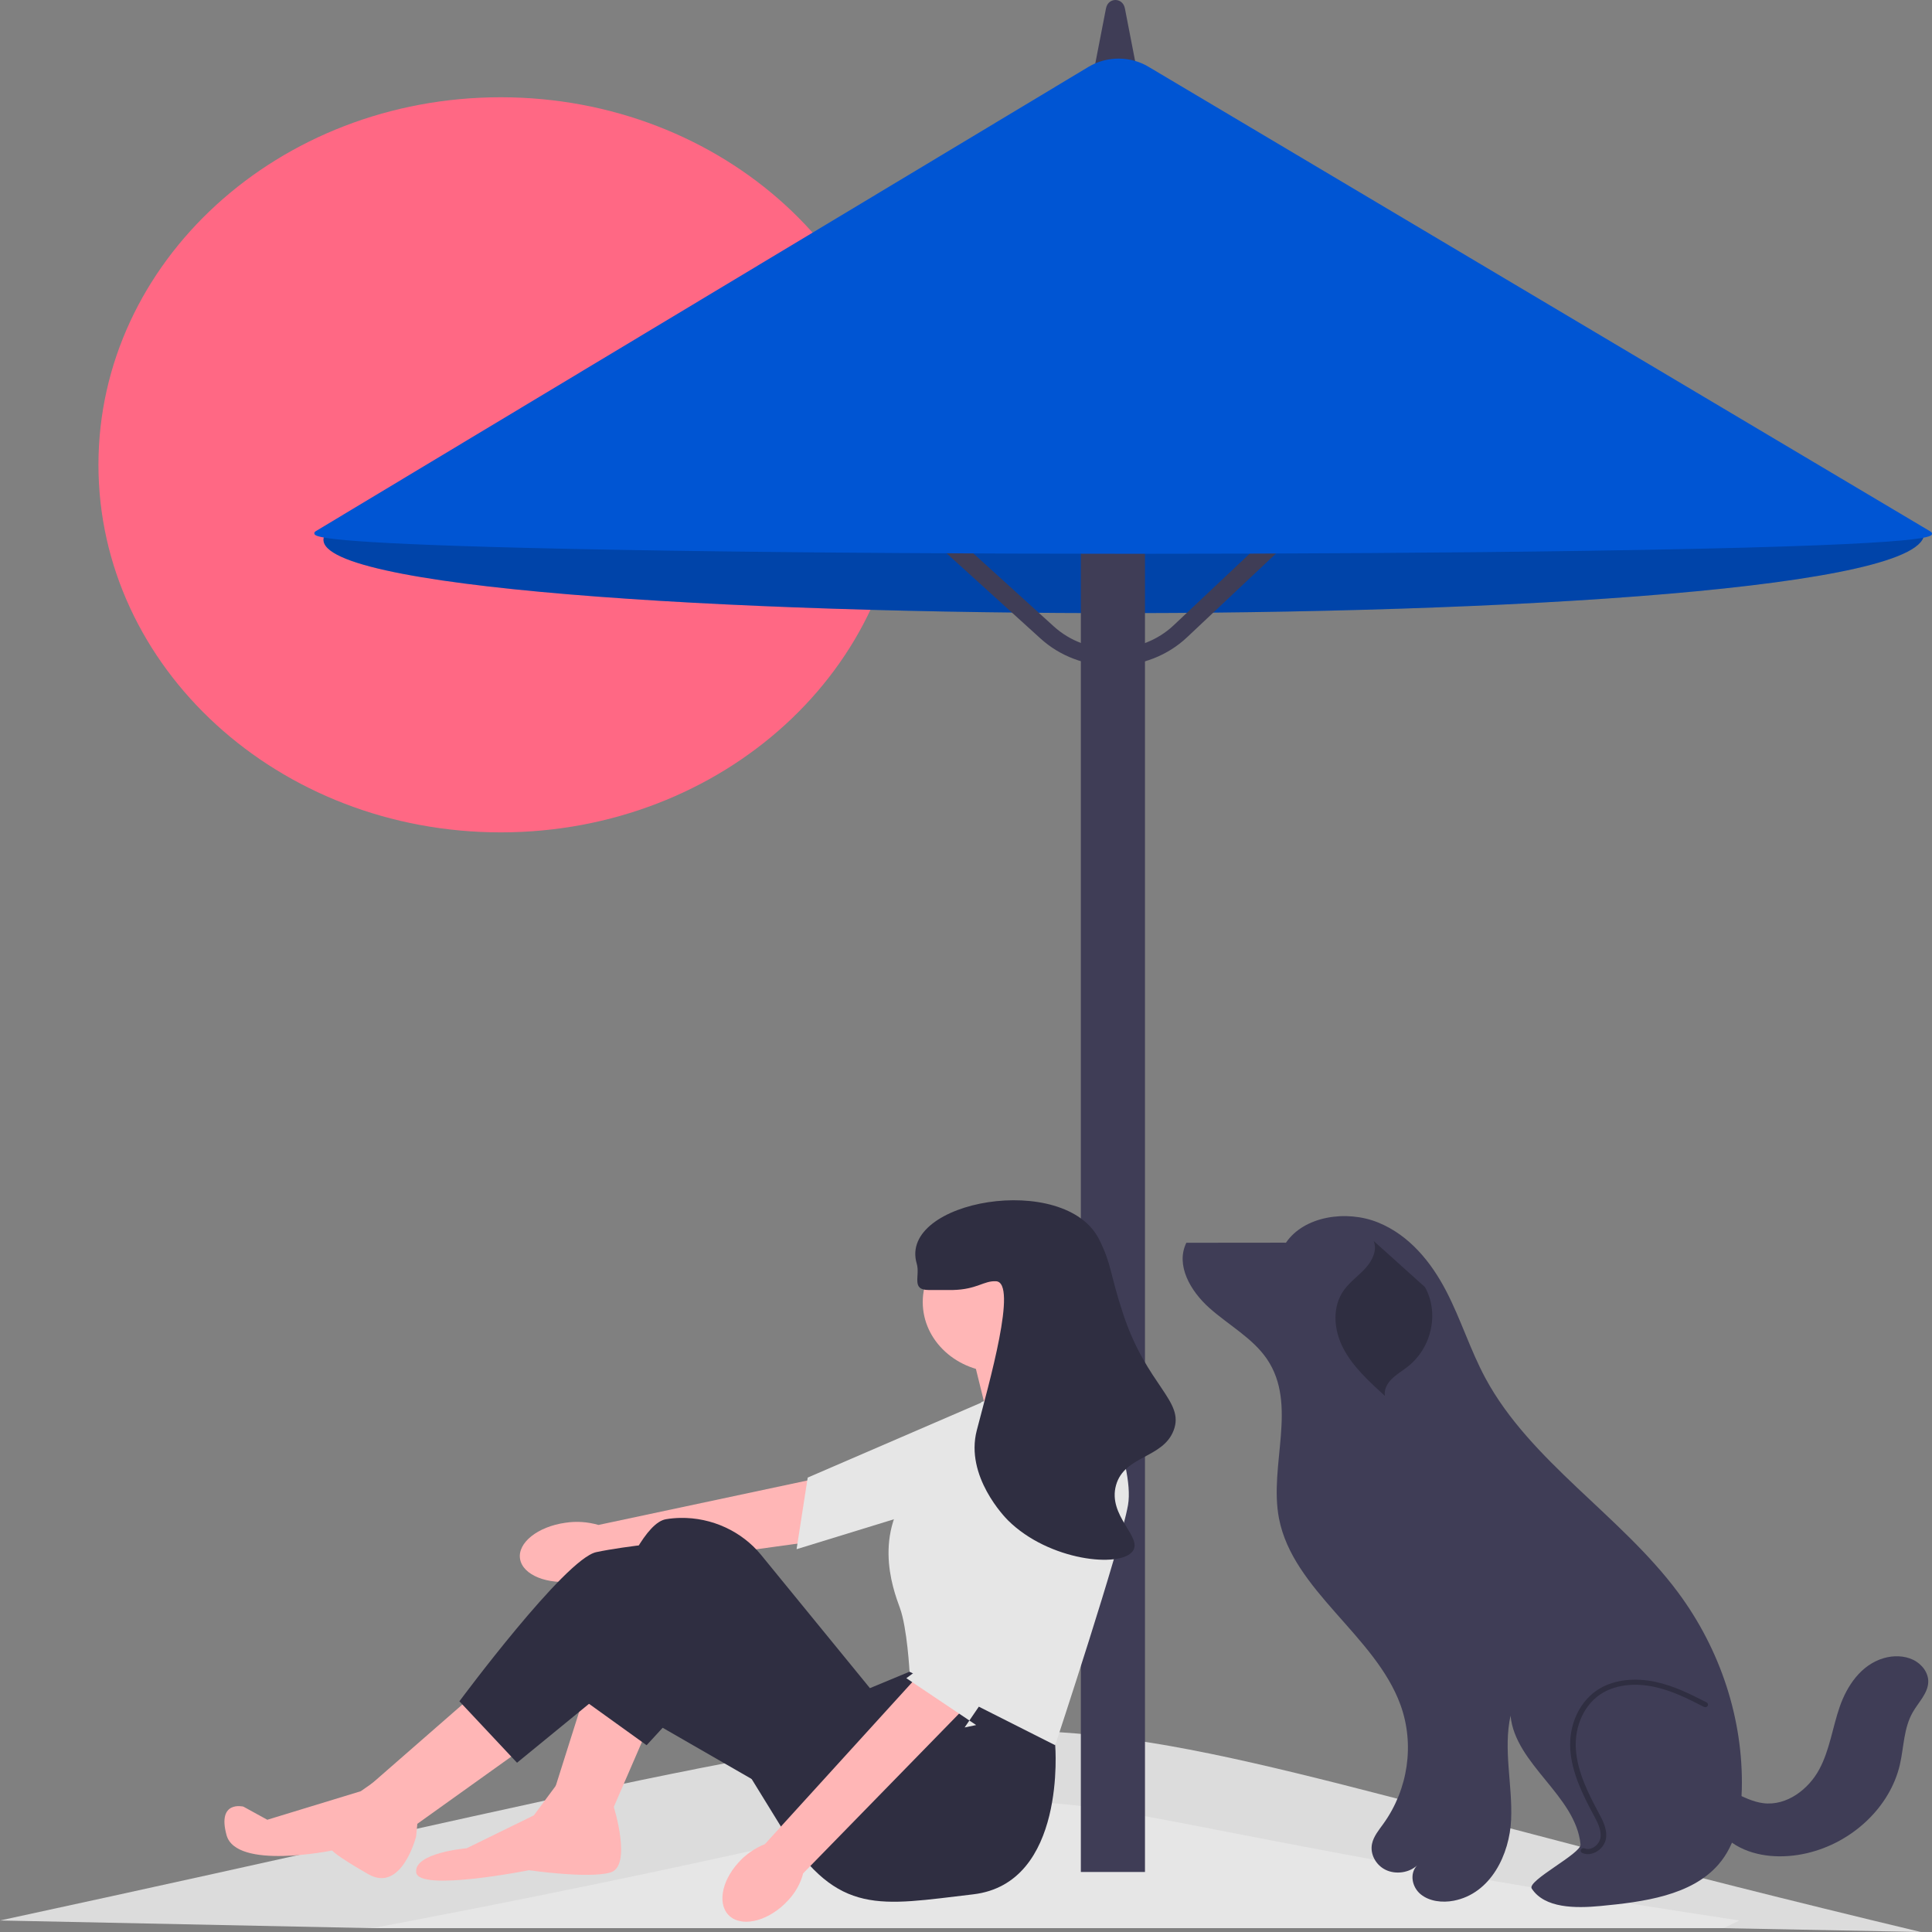 <svg width="160" height="160" viewBox="0 0 160 160" fill="none" xmlns="http://www.w3.org/2000/svg">
<rect x="0" y="0" width="160" height="160" fill="#808080" stroke="none"/>
<g clip-path="url(#clip0_8_3962)">
<path d="M41.467 68.933C59.866 68.933 74.781 55.305 74.781 38.494C74.781 21.683 59.866 8.055 41.467 8.055C23.068 8.055 8.153 21.683 8.153 38.494C8.153 55.305 23.068 68.933 41.467 68.933Z" fill="#FF6884"/>
<path d="M91.237 11.762L27.072 44.056C19.66 52.74 160.501 53.276 159.339 44.088L97.118 11.794C95.347 10.875 93.025 10.862 91.237 11.762Z" fill="#0055D3"/>
<path opacity="0.2" d="M91.237 11.762L27.072 44.056C19.66 52.74 160.501 53.276 159.339 44.088L97.118 11.794C95.347 10.875 93.025 10.862 91.237 11.762Z" fill="black"/>
<path opacity="0.8" d="M159.073 160L142.751 159.682H30.83L0 159.046C102.211 136.975 70.784 138.875 159.073 160Z" fill="#F2F2F2"/>
<path d="M144.046 159.046L142.751 159.682H30.83C107.336 145.252 61.468 146.523 144.046 159.046Z" fill="#E6E6E6"/>
<path d="M89.967 9.066H94.784L93.16 0.7C93.06 0.183 92.675 0 92.376 0C92.077 0 91.692 0.183 91.592 0.7L89.967 9.066Z" fill="#3F3D56"/>
<path d="M94.822 36.669H89.511V155.029H94.822V36.669Z" fill="#3F3D56"/>
<path d="M92.181 55.146C89.916 55.146 87.785 54.344 86.175 52.883L72.771 40.724L73.866 39.716L87.27 51.876C88.603 53.085 90.362 53.745 92.249 53.725C94.128 53.709 95.882 53.022 97.19 51.79L109.998 39.725L111.114 40.715L98.305 52.779C96.706 54.286 94.561 55.126 92.264 55.146C92.237 55.146 92.209 55.146 92.181 55.146V55.146Z" fill="#3F3D56"/>
<path d="M94.039 45.863C87.443 45.863 80.796 45.842 74.343 45.8C60.673 45.712 49.002 45.536 40.591 45.293C26.256 44.878 26.103 44.407 26.038 44.206C26.023 44.16 26.018 44.069 26.153 43.988L90.142 5.539C91.68 4.612 93.661 4.625 95.186 5.572L159.879 44.02C160.014 44.103 160.008 44.194 159.992 44.24C159.911 44.477 159.666 45.196 131.261 45.618C120.453 45.779 107.355 45.863 94.039 45.863Z" fill="#0055D3"/>
<path d="M106.358 102.913L98.249 102.921C97.341 104.765 98.581 106.922 100.168 108.332C101.755 109.741 103.744 110.823 104.915 112.538C107.515 116.345 105.065 121.351 105.924 125.769C107.08 131.717 113.906 135.461 115.984 141.197C117.16 144.442 116.626 148.166 114.574 151.024C114.195 151.551 113.758 152.072 113.626 152.691C113.445 153.533 113.93 154.458 114.762 154.857C115.593 155.257 116.702 155.097 117.359 154.484C116.717 155.15 116.927 156.275 117.648 156.87C118.368 157.466 119.441 157.592 120.391 157.409C123.47 156.815 125.02 153.565 125.145 150.691C125.269 147.818 124.48 144.907 125.096 142.086C125.489 146.134 130.501 148.704 130.893 152.751C130.966 153.501 126.43 155.757 126.852 156.404C127.919 158.039 130.463 158.044 132.535 157.848C136.102 157.511 140.064 156.986 142.302 154.425C143.809 152.7 144.2 150.377 144.25 148.17C144.379 142.407 142.5 136.621 138.952 131.855C134.23 125.512 126.723 121.016 123.016 114.133C121.756 111.794 120.985 109.257 119.759 106.903C118.534 104.548 116.73 102.295 114.122 101.239C111.513 100.182 108.001 100.703 106.496 102.918" fill="#3F3D56"/>
<path d="M131.505 153.552C131.344 153.552 131.186 153.521 131.037 153.457C130.921 153.408 130.871 153.282 130.925 153.176C130.979 153.07 131.116 153.024 131.233 153.074C131.488 153.182 131.734 153.111 131.895 153.032C132.226 152.87 132.486 152.538 132.541 152.205C132.647 151.563 132.295 150.907 131.984 150.328C131.078 148.64 130.182 146.832 130.047 144.922C129.896 142.768 130.869 140.762 132.526 139.811C133.759 139.104 135.388 138.919 137.114 139.289C138.592 139.607 139.954 140.273 141.336 140.987C141.447 141.044 141.486 141.173 141.423 141.275C141.36 141.377 141.219 141.412 141.108 141.355C139.705 140.631 138.429 140.007 137.008 139.701C135.403 139.357 133.899 139.523 132.773 140.169C131.257 141.039 130.368 142.894 130.509 144.895C130.638 146.728 131.514 148.492 132.4 150.142C132.724 150.745 133.127 151.496 132.999 152.269C132.922 152.733 132.574 153.179 132.114 153.405C131.914 153.503 131.707 153.552 131.505 153.552Z" fill="#2F2E41"/>
<path d="M118.013 106.595C119.203 108.753 118.575 111.619 116.568 113.191C116.136 113.529 115.651 113.812 115.265 114.193C114.88 114.574 114.597 115.09 114.694 115.601C113.379 114.409 112.038 113.184 111.242 111.655C110.447 110.126 110.291 108.207 111.327 106.803C111.821 106.133 112.541 105.631 113.101 105.006C113.662 104.382 114.066 103.532 113.763 102.773" fill="#2F2E41"/>
<path d="M141.668 148.038C141.038 149.796 142.074 151.818 143.773 152.822C145.473 153.826 147.669 153.93 149.63 153.476C153.423 152.597 156.539 149.63 157.342 146.13C157.675 144.675 157.652 143.115 158.408 141.798C158.883 140.971 159.667 140.223 159.69 139.288C159.708 138.529 159.169 137.808 158.433 137.455C157.697 137.102 156.801 137.089 156.008 137.319C154.12 137.868 152.961 139.615 152.36 141.34C151.759 143.065 151.535 144.91 150.662 146.535C149.789 148.16 147.984 149.579 146.021 149.331C144.324 149.117 142.887 147.718 141.187 147.909" fill="#3F3D56"/>
<path d="M46.821 126.108C44.525 126.43 42.845 127.773 43.069 129.108C43.294 130.443 45.336 131.264 47.633 130.942C48.552 130.825 49.428 130.509 50.186 130.019L66.794 127.733L67.42 122.49L49.56 126.29C48.676 126.031 47.736 125.968 46.821 126.108H46.821Z" fill="#FFB6B6"/>
<path d="M88.659 115.178L84.894 122.477L65.969 128.298L66.891 122.366L84.356 114.825L88.659 115.178Z" fill="#E6E6E6"/>
<path d="M53.753 142.893L50.373 150.705L45.999 147.98L48.584 139.805L53.753 142.893Z" fill="#FFB6B6"/>
<path d="M39.637 139.987L30.69 147.798L34.269 151.25L43.414 144.71L39.637 139.987Z" fill="#FFB6B6"/>
<path d="M90.336 114.554L90.237 113.918L87.95 109.831L80.395 111.647L81.787 117.279L90.336 114.554Z" fill="#FFB6B6"/>
<path d="M87.155 141.803L87.387 144.532C87.387 144.532 88.348 155.973 80.594 156.881C72.84 157.79 69.46 158.698 64.887 151.613L57.729 139.987L53.549 144.532L47.987 140.532C47.987 140.532 51.964 126.362 55.145 125.817C55.542 125.749 55.94 125.715 56.331 125.707C58.965 125.657 61.447 126.834 63.023 128.763L72.044 139.805L75.325 138.443L87.155 141.803V141.803Z" fill="#2F2E41"/>
<path d="M44.21 150.341L46.219 147.633L50.829 149.633C50.829 149.633 52.361 154.52 50.572 155.065C48.782 155.61 43.812 154.883 43.812 154.883C43.812 154.883 34.666 156.7 34.467 155.065C34.269 153.43 38.643 153.066 38.643 153.066L44.21 150.341L44.21 150.341L44.21 150.341Z" fill="#FFB6B6"/>
<path d="M63.694 148.161L49.876 140.206L42.818 145.982L38.046 140.895C38.046 140.895 46.794 129.087 49.379 128.542C51.964 127.997 56.139 127.634 56.139 127.634L68.863 138.352L63.694 148.161V148.161L63.694 148.161Z" fill="#2F2E41"/>
<path d="M31.653 147.101L34.575 150.91L34.461 152.084C34.461 152.084 33.275 156.806 30.491 155.208C27.708 153.611 27.509 153.248 27.509 153.248C27.509 153.248 19.556 154.883 18.761 151.976C17.965 149.07 20.152 149.615 20.152 149.615L22.138 150.705L29.879 148.34L31.653 147.101V147.101Z" fill="#FFB6B6"/>
<path d="M82.781 113.646C86.294 113.646 89.143 111.043 89.143 107.832C89.143 104.622 86.294 102.019 82.781 102.019C79.267 102.019 76.418 104.622 76.418 107.832C76.418 111.043 79.267 113.646 82.781 113.646Z" fill="#FFB6B6"/>
<path d="M81.29 116.098L90.435 113.555C90.435 113.555 94.014 121.185 93.418 124.636C92.821 128.088 87.387 144.532 87.387 144.532L75.325 138.443C75.325 138.443 75.126 134.809 74.53 133.174C73.933 131.539 72.044 126.544 76.22 122.365C80.395 118.187 81.29 116.098 81.29 116.098L81.29 116.098Z" fill="#E6E6E6"/>
<path d="M61.16 154.244C59.672 155.873 59.386 157.896 60.52 158.761C61.656 159.626 63.782 159.007 65.27 157.377C65.875 156.733 66.302 155.966 66.516 155.141L80.605 140.706L76.239 138.549L63.346 152.724C62.495 153.064 61.745 153.585 61.16 154.244L61.16 154.244V154.244Z" fill="#FFB6B6"/>
<path d="M88.305 119.763L90.466 127.587L79.886 143.061L80.841 142.862L75.059 138.981L76.477 137.942L84.734 121.986L88.305 119.763Z" fill="#E6E6E6"/>
<path d="M76.915 106.833C78.547 106.83 78.64 106.84 78.904 106.833C80.927 106.784 81.457 106.057 82.483 106.107C84.313 106.195 81.897 114.582 80.892 118.46C79.906 122.262 83.237 125.67 83.477 125.908C86.858 129.267 92.796 129.882 93.815 128.451C94.64 127.293 91.717 125.532 92.424 123.001C93.114 120.527 96.304 120.79 97.195 118.46C98.129 116.019 94.991 114.787 93.02 108.831C91.888 105.411 92.088 104.774 91.032 102.655C88.208 96.992 74.368 99.403 75.921 104.653C76.222 105.669 75.422 106.836 76.915 106.833V106.833Z" fill="#2F2E41"/>
</g>
<defs>
<clipPath id="clip0_8_3962">
<rect width="160" height="160" fill="white"/>
</clipPath>
</defs>
</svg>
